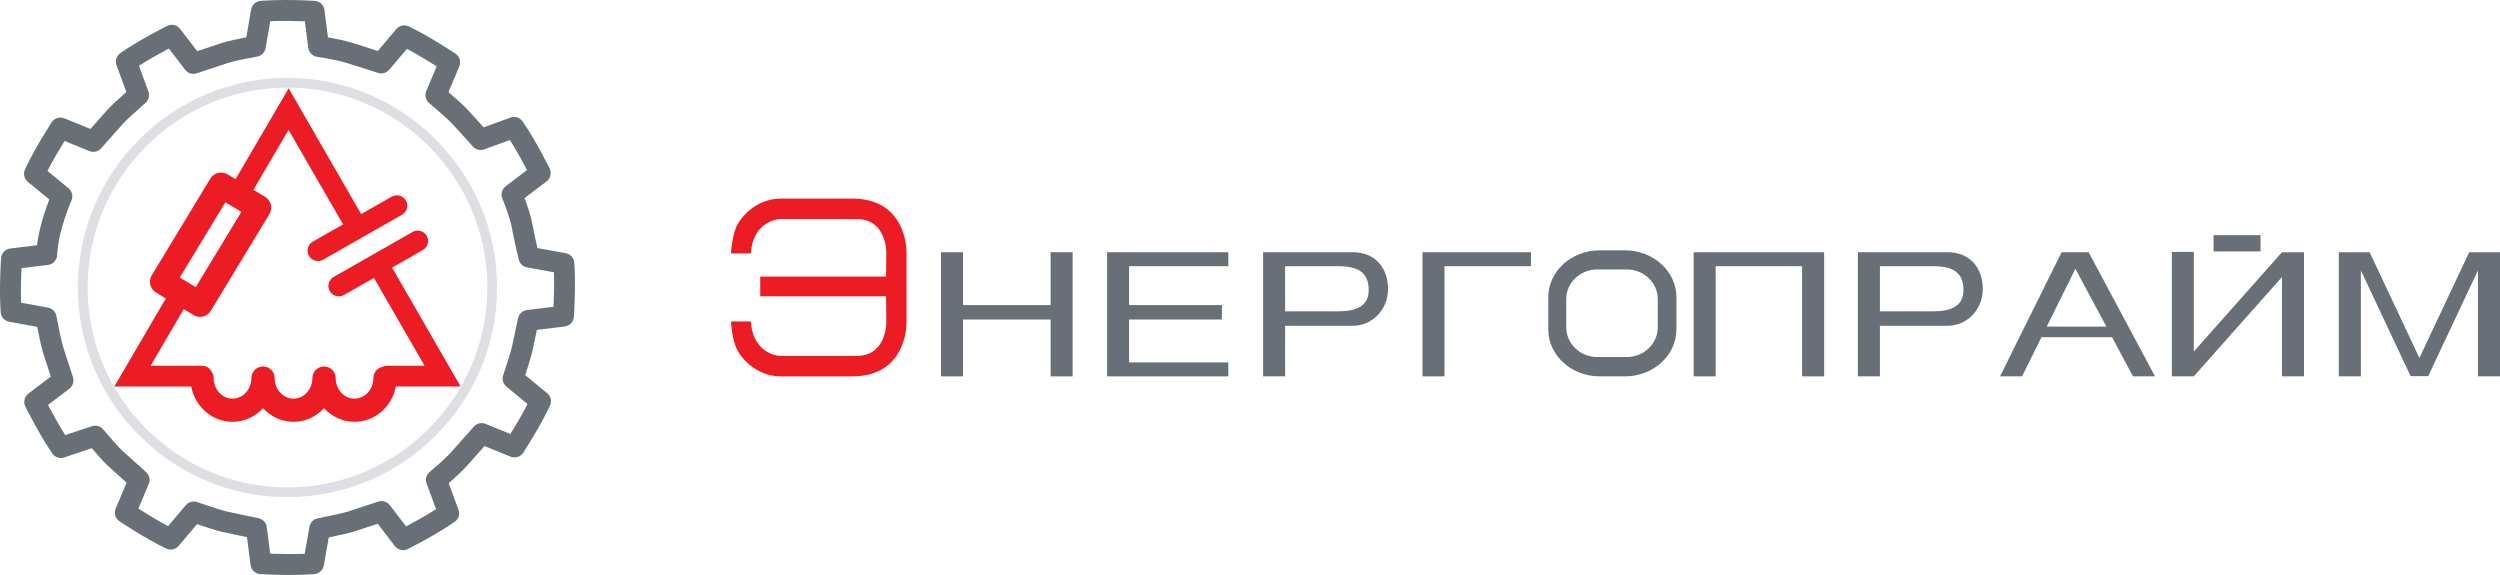 <?xml version="1.0" encoding="utf-8"?>
<!-- Generator: Adobe Illustrator 16.0.0, SVG Export Plug-In . SVG Version: 6.00 Build 0)  -->
<!DOCTYPE svg PUBLIC "-//W3C//DTD SVG 1.1//EN" "http://www.w3.org/Graphics/SVG/1.1/DTD/svg11.dtd">
<svg version="1.1" id="Layer_1" xmlns="http://www.w3.org/2000/svg" xmlns:xlink="http://www.w3.org/1999/xlink" x="0px" y="0px"
	 width="235.169px" height="54.085px" viewBox="0 0 235.169 54.085" enable-background="new 0 0 235.169 54.085"
	 xml:space="preserve">
<g>
	<g>
		<path fill-rule="evenodd" clip-rule="evenodd" fill="#EC1C24" d="M80.199,18.683c-4.531,0-5.258,0-6.744,0
			c-2.465,0-3.908,1.938-4.211,2.705c-0.449,1.14-0.476,2.454-0.476,2.454s1.28,0,1.865,0c0.12-2.382,1.771-3.235,2.854-3.235
			c1.086,0,4.925,0,7.121,0c2.352,0,2.763,2.249,2.763,3.163c0,0.913-0.022,2.252-0.022,2.252H71.513c0,0,0,0.679,0,1.02
			c0,0.338,0,0.825,0,0.825H83.35c0,0,0.022,1.534,0.022,2.447c0,0.911-0.412,3.164-2.763,3.164c-2.196,0-6.035,0-7.121,0
			c-1.084,0-2.734-0.852-2.854-3.236c-0.585,0-1.865,0-1.865,0s0.026,1.316,0.476,2.455c0.303,0.766,1.746,2.707,4.211,2.707
			c1.486,0,2.213,0,6.744,0c4.379,0,5.111-3.667,5.076-5.203c0-1.059,0-2.105,0-3.158c0-1.054,0-2.099,0-3.159
			C85.31,22.348,84.578,18.683,80.199,18.683z"/>
		<g>
			<polygon fill-rule="evenodd" clip-rule="evenodd" fill="#686F76" points="98.829,23.727 98.829,28.699 90.587,28.699 
				90.587,23.727 88.517,23.727 88.517,35.403 90.587,35.403 90.587,30.056 98.829,30.056 98.829,35.403 100.9,35.403 100.9,23.727 
							"/>
			<polygon fill-rule="evenodd" clip-rule="evenodd" fill="#686F76" points="144.013,23.727 135.88,23.727 135.328,23.727 
				133.81,23.727 133.81,35.403 135.88,35.403 135.88,25.04 144.013,25.04 			"/>
			<path fill-rule="evenodd" clip-rule="evenodd" fill="#686F76" d="M200.648,35.403h2.07l-6.246-11.677h-0.469H194.4h-0.469
				l-5.792,11.677h2.071l1.826-3.684h6.64L200.648,35.403z M192.53,30.724l2.699-5.442l2.913,5.442H192.53z"/>
			<polygon fill-rule="evenodd" clip-rule="evenodd" fill="#686F76" points="233.902,23.727 233.095,23.727 232.271,23.727 
				227.588,33.671 222.906,23.727 222.081,23.727 221.273,23.727 220.007,23.727 220.007,35.403 222.081,35.403 222.081,25.434 
				226.759,35.38 226.782,35.38 228.392,35.38 228.416,35.38 233.095,25.434 233.095,35.403 235.169,35.403 235.169,23.727 			"/>
			<polygon fill-rule="evenodd" clip-rule="evenodd" fill="#686F76" points="170.556,23.727 169.518,23.727 161.39,23.727 
				160.833,23.727 159.32,23.727 159.32,35.403 161.39,35.403 161.39,25.04 169.518,25.04 169.518,35.403 171.593,35.403 
				171.593,23.727 			"/>
			<polygon fill-rule="evenodd" clip-rule="evenodd" fill="#686F76" points="115.544,25.04 115.544,23.727 106.212,23.727 
				105.656,23.727 104.143,23.727 104.143,35.403 105.656,35.403 106.212,35.403 115.544,35.403 115.544,34.091 106.212,34.091 
				106.212,30.056 114.942,30.056 114.942,28.699 106.212,28.699 106.212,25.04 			"/>
			<g>
				<polygon fill-rule="evenodd" clip-rule="evenodd" fill="#686F76" points="214.66,23.727 206.369,33.065 206.369,23.697 
					204.3,23.697 204.3,35.372 204.32,35.372 204.292,35.403 206.365,35.403 214.66,26.06 214.66,35.403 216.734,35.403 
					216.734,23.727 				"/>
				<rect x="208.224" y="22.123" fill-rule="evenodd" clip-rule="evenodd" fill="#686F76" width="4.419" height="1.529"/>
			</g>
			<path fill-rule="evenodd" clip-rule="evenodd" fill="#686F76" d="M127.242,23.725c-6.122,0-6.354,0-6.354,0h-2.07v11.678h2.07
				v-4.757c0,0,1.866,0,6.369,0c1.795,0,3.311-1.483,3.311-3.459C130.568,25.207,129.376,23.725,127.242,23.725z M125.917,29.285
				c-3.556,0-5.028,0-5.028,0v-4.244c0,0,0.184,0,5.016,0c2.117,0,2.844,0.8,2.844,2.265
				C128.748,28.767,127.614,29.285,125.917,29.285z"/>
			<path fill-rule="evenodd" clip-rule="evenodd" fill="#686F76" d="M183.19,23.725c-6.123,0-6.353,0-6.353,0h-2.072v11.678h2.072
				v-4.757c0,0,1.866,0,6.365,0c1.797,0,3.313-1.483,3.313-3.459C186.516,25.207,185.324,23.725,183.19,23.725z M181.863,29.285
				c-3.553,0-5.025,0-5.025,0v-4.244c0,0,0.181,0,5.016,0c2.115,0,2.844,0.8,2.844,2.265
				C184.697,28.767,183.562,29.285,181.863,29.285z"/>
			<path fill-rule="evenodd" clip-rule="evenodd" fill="#686F76" d="M152.852,23.547h-2.363c-2.68,0-4.847,1.978-4.847,4.415v3.027
				c0,2.438,2.167,4.414,4.847,4.414h2.363c2.679,0,4.845-1.977,4.845-4.414v-3.027C157.697,25.525,155.531,23.547,152.852,23.547z
				 M155.942,30.79c0,1.541-1.306,2.792-2.917,2.792h-2.775c-1.611,0-2.916-1.251-2.916-2.792v-2.659
				c0-1.538,1.305-2.783,2.916-2.783h2.775c1.611,0,2.917,1.246,2.917,2.783V30.79z"/>
		</g>
	</g>
	<g>
		<path fill="#DDDFE2" d="M27.043,7.325c-10.872,0-19.718,8.845-19.718,19.719c0,10.873,8.846,19.719,19.718,19.719
			s19.718-8.847,19.718-19.719C46.761,16.169,37.916,7.325,27.043,7.325z M27.043,45.847c-10.368,0-18.802-8.436-18.802-18.803
			S16.675,8.24,27.043,8.24c10.366,0,18.802,8.436,18.802,18.803S37.41,45.847,27.043,45.847z"/>
		<path fill="#686F76" d="M54.023,24.711c-0.035-0.448-0.367-0.818-0.812-0.895c-0.294-0.052-1.786-0.324-2.653-0.482
			c-0.146-0.623-0.361-1.581-0.469-2.221c-0.126-0.741-0.487-1.788-0.746-2.479l2.073-1.573c0.374-0.286,0.493-0.799,0.285-1.219
			c-0.054-0.106-1.31-2.637-2.536-4.416c-0.253-0.369-0.725-0.52-1.147-0.364c-0.279,0.103-1.689,0.614-2.521,0.915
			c-0.47-0.518-1.189-1.309-1.489-1.641c-0.339-0.375-1.229-1.16-1.823-1.673l1.021-2.416c0.184-0.434,0.032-0.936-0.359-1.199
			c-0.098-0.065-2.448-1.634-4.396-2.566c-0.404-0.193-0.889-0.087-1.176,0.256c-0.194,0.23-1.164,1.375-1.735,2.053l-2.208-0.703
			c-0.819-0.261-1.814-0.456-2.48-0.571l-0.334-2.584c-0.062-0.466-0.446-0.825-0.915-0.854C29.549,0.076,28.291,0,26.812,0
			c-0.878,0-1.652,0.028-2.301,0.081c-0.446,0.038-0.812,0.374-0.887,0.814c-0.049,0.292-0.303,1.743-0.457,2.618
			c-0.699,0.133-1.763,0.351-2.373,0.554L18.55,4.814l-1.609-2.097c-0.287-0.374-0.798-0.492-1.219-0.278
			c-0.107,0.052-2.631,1.322-4.402,2.557c-0.368,0.256-0.516,0.728-0.359,1.148c0.104,0.279,0.617,1.675,0.924,2.508
			c-0.572,0.512-1.456,1.311-1.764,1.658l-1.615,1.82l-2.451-0.999c-0.436-0.179-0.936-0.024-1.193,0.373
			c-0.063,0.099-1.604,2.467-2.513,4.428c-0.188,0.407-0.076,0.89,0.271,1.174c0.226,0.184,1.325,1.089,2.015,1.659
			c-0.186,0.474-0.436,1.172-0.691,2.071c-0.261,0.915-0.394,1.686-0.459,2.233L0.96,23.376c-0.467,0.057-0.826,0.437-0.859,0.907
			c-0.01,0.119-0.197,2.938-0.036,5.091c0.032,0.447,0.364,0.813,0.806,0.893c0.293,0.052,1.757,0.317,2.629,0.479
			c0.152,0.767,0.403,1.969,0.575,2.503l0.703,2.176L2.67,37.026c-0.376,0.285-0.494,0.797-0.286,1.217
			c0.055,0.107,1.311,2.638,2.537,4.418c0.255,0.369,0.727,0.518,1.148,0.361c0.252-0.092,1.618-0.547,2.562-0.861
			c0.467,0.543,1.178,1.354,1.52,1.66l1.756,1.583L10.88,47.84c-0.184,0.433-0.031,0.936,0.359,1.197
			c0.1,0.067,2.448,1.634,4.396,2.566c0.405,0.192,0.891,0.089,1.176-0.257c0.191-0.23,1.153-1.364,1.727-2.043
			c0.752,0.254,1.896,0.629,2.311,0.717l2.383,0.507l0.338,2.624c0.061,0.467,0.445,0.824,0.914,0.854
			c0.054,0.004,1.312,0.08,2.791,0.08c0.878,0,1.652-0.029,2.299-0.081c0.448-0.038,0.812-0.372,0.889-0.815
			c0.049-0.293,0.306-1.759,0.461-2.633c0.783-0.164,1.973-0.42,2.355-0.547l2.256-0.741l1.608,2.1
			c0.289,0.374,0.799,0.491,1.222,0.28c0.107-0.055,2.629-1.324,4.402-2.559c0.369-0.255,0.518-0.729,0.358-1.151
			c-0.104-0.276-0.61-1.649-0.917-2.485c0.499-0.43,1.236-1.092,1.756-1.676l1.616-1.82l2.449,1
			c0.435,0.176,0.937,0.022,1.194-0.373c0.064-0.101,1.605-2.471,2.514-4.429c0.189-0.407,0.077-0.891-0.269-1.173
			c-0.23-0.188-1.376-1.134-2.06-1.697c0.227-0.698,0.568-1.77,0.682-2.312l0.412-1.942l2.621-0.321
			c0.467-0.057,0.828-0.438,0.861-0.904C53.994,29.683,54.183,26.866,54.023,24.711z M52.07,28.859l-2.498,0.306
			c-0.418,0.05-0.756,0.359-0.842,0.771l-0.559,2.627c-0.125,0.582-0.646,2.171-0.837,2.732c-0.131,0.389-0.009,0.815,0.306,1.074
			c0,0,1.207,0.996,1.982,1.637c-0.533,1.046-1.189,2.139-1.611,2.82l-2.332-0.953c-0.386-0.157-0.828-0.055-1.105,0.256
			l-2.077,2.342c-0.729,0.822-2.054,1.899-2.065,1.91c-0.326,0.266-0.449,0.707-0.305,1.1c0,0,0.539,1.469,0.891,2.415
			c-0.99,0.633-2.107,1.247-2.816,1.62l-1.532-1.997c-0.255-0.331-0.69-0.465-1.087-0.335l-2.917,0.959
			c-0.307,0.103-1.814,0.425-2.787,0.623c-0.398,0.08-0.703,0.394-0.773,0.793c0,0-0.27,1.54-0.443,2.535
			c-1.012,0.042-2.413,0.021-3.248-0.012l-0.322-2.496c-0.055-0.416-0.362-0.75-0.771-0.836l-3.06-0.65
			c-0.357-0.077-1.858-0.574-2.721-0.869c-0.383-0.131-0.807-0.014-1.068,0.295c0,0-1.01,1.193-1.66,1.965
			c-1.039-0.547-2.125-1.215-2.8-1.646l0.979-2.321c0.163-0.384,0.063-0.831-0.246-1.11l-2.277-2.051
			c-0.305-0.271-1.242-1.354-1.764-1.973c-0.259-0.307-0.679-0.428-1.06-0.301c-0.21,0.069-1.603,0.531-2.513,0.838
			c-0.631-0.996-1.242-2.121-1.617-2.834l2.007-1.525c0.331-0.252,0.468-0.686,0.341-1.082l-0.918-2.836
			c-0.178-0.555-0.522-2.303-0.642-2.929c-0.075-0.401-0.388-0.713-0.79-0.784c0,0-1.537-0.282-2.529-0.463
			c-0.042-1.172-0.003-2.448,0.035-3.247l2.5-0.307c0.487-0.06,0.855-0.475,0.861-0.966c0-0.011,0.02-1.06,0.453-2.578
			c0.45-1.575,0.873-2.472,0.876-2.479c0.194-0.406,0.089-0.894-0.261-1.182c0,0-1.207-0.996-1.984-1.637
			c0.535-1.044,1.189-2.137,1.613-2.818l2.332,0.953c0.384,0.157,0.828,0.054,1.104-0.258l2.077-2.341
			c0.275-0.309,1.432-1.35,2.096-1.934c0.305-0.267,0.414-0.695,0.273-1.076c0,0-0.539-1.469-0.888-2.415
			c0.988-0.633,2.104-1.247,2.813-1.622l1.533,1.997c0.256,0.333,0.693,0.466,1.088,0.334l2.91-0.966
			c0.665-0.222,2.223-0.513,2.768-0.607c0.408-0.07,0.729-0.39,0.801-0.798c0,0,0.27-1.541,0.443-2.534
			c1.012-0.044,2.412-0.023,3.247,0.009L28.997,4.5c0.059,0.439,0.403,0.788,0.842,0.847c0.017,0.002,1.717,0.238,2.895,0.613
			l2.838,0.901c0.376,0.12,0.789,0.001,1.045-0.301c0,0,1.01-1.194,1.66-1.964c1.039,0.546,2.124,1.214,2.8,1.645l-0.979,2.319
			c-0.167,0.397-0.058,0.856,0.27,1.134c0.682,0.575,1.876,1.615,2.182,1.956c0.467,0.519,1.937,2.135,1.937,2.135
			c0.268,0.295,0.686,0.398,1.062,0.264c0,0,1.471-0.531,2.419-0.876c0.626,0.991,1.234,2.112,1.608,2.823l-2.007,1.523
			c-0.353,0.268-0.482,0.74-0.315,1.151c0.206,0.506,0.769,1.993,0.9,2.774c0.184,1.08,0.626,2.897,0.645,2.974
			c0.093,0.376,0.396,0.665,0.777,0.733c0,0,1.538,0.282,2.531,0.462C52.146,26.785,52.106,28.058,52.07,28.859z"/>
		<path fill="#EC1C24" d="M43.33,36.354L36.88,25.173l2.9-1.652c0.471-0.267,0.633-0.866,0.362-1.333
			c-0.269-0.469-0.868-0.631-1.338-0.363l-7.419,4.227c-0.471,0.268-0.633,0.864-0.365,1.334c0.182,0.315,0.514,0.491,0.854,0.491
			c0.166,0,0.334-0.041,0.487-0.128l2.815-1.604l4.762,8.257h-3.541c-0.155,0-0.303,0.04-0.432,0.103
			c-0.482,0.115-0.842,0.545-0.842,1.06c0,1.065-0.795,1.934-1.774,1.934c-0.978,0-1.772-0.868-1.772-1.934
			c0-0.603-0.492-1.091-1.096-1.091c-0.605,0-1.096,0.488-1.096,1.091c0,1.065-0.795,1.934-1.773,1.934
			c-0.978,0-1.773-0.868-1.773-1.934c0-0.603-0.49-1.091-1.096-1.091s-1.096,0.488-1.096,1.091c0,1.065-0.796,1.934-1.773,1.934
			c-0.979,0-1.774-0.868-1.774-1.934c0-0.267-0.099-0.507-0.257-0.696c-0.174-0.277-0.479-0.466-0.833-0.466h-4.839l3.111-5.321
			l0.923,0.554c0.192,0.115,0.403,0.17,0.612,0.17c0.4,0,0.793-0.204,1.016-0.571l5.511-9.098c0.163-0.267,0.21-0.587,0.136-0.891
			c-0.075-0.304-0.27-0.565-0.537-0.727l-1.101-0.659l3.301-5.647l5.128,8.895l-2.844,1.62c-0.473,0.267-0.634,0.864-0.365,1.333
			c0.182,0.316,0.512,0.492,0.854,0.492c0.165,0,0.332-0.042,0.487-0.128l7.417-4.228c0.471-0.268,0.634-0.865,0.364-1.334
			c-0.27-0.468-0.868-0.632-1.34-0.361l-2.87,1.634l-6.82-11.829l-4.994,8.543l-0.749-0.447c-0.561-0.339-1.287-0.159-1.627,0.399
			l-5.511,9.097c-0.163,0.268-0.211,0.589-0.136,0.892c0.076,0.305,0.269,0.566,0.538,0.726l0.925,0.555l-4.844,8.284h7.229
			c0.357,1.891,1.964,3.321,3.889,3.321c1.129,0,2.146-0.493,2.869-1.282c0.723,0.789,1.74,1.282,2.869,1.282
			c1.128,0,2.145-0.493,2.869-1.282c0.723,0.789,1.739,1.282,2.868,1.282c1.925,0,3.531-1.431,3.89-3.321H43.33z M21.203,19.026
			l1.502,0.903l-4.289,7.079l-1.503-0.901L21.203,19.026z"/>
	</g>
</g>
</svg>
